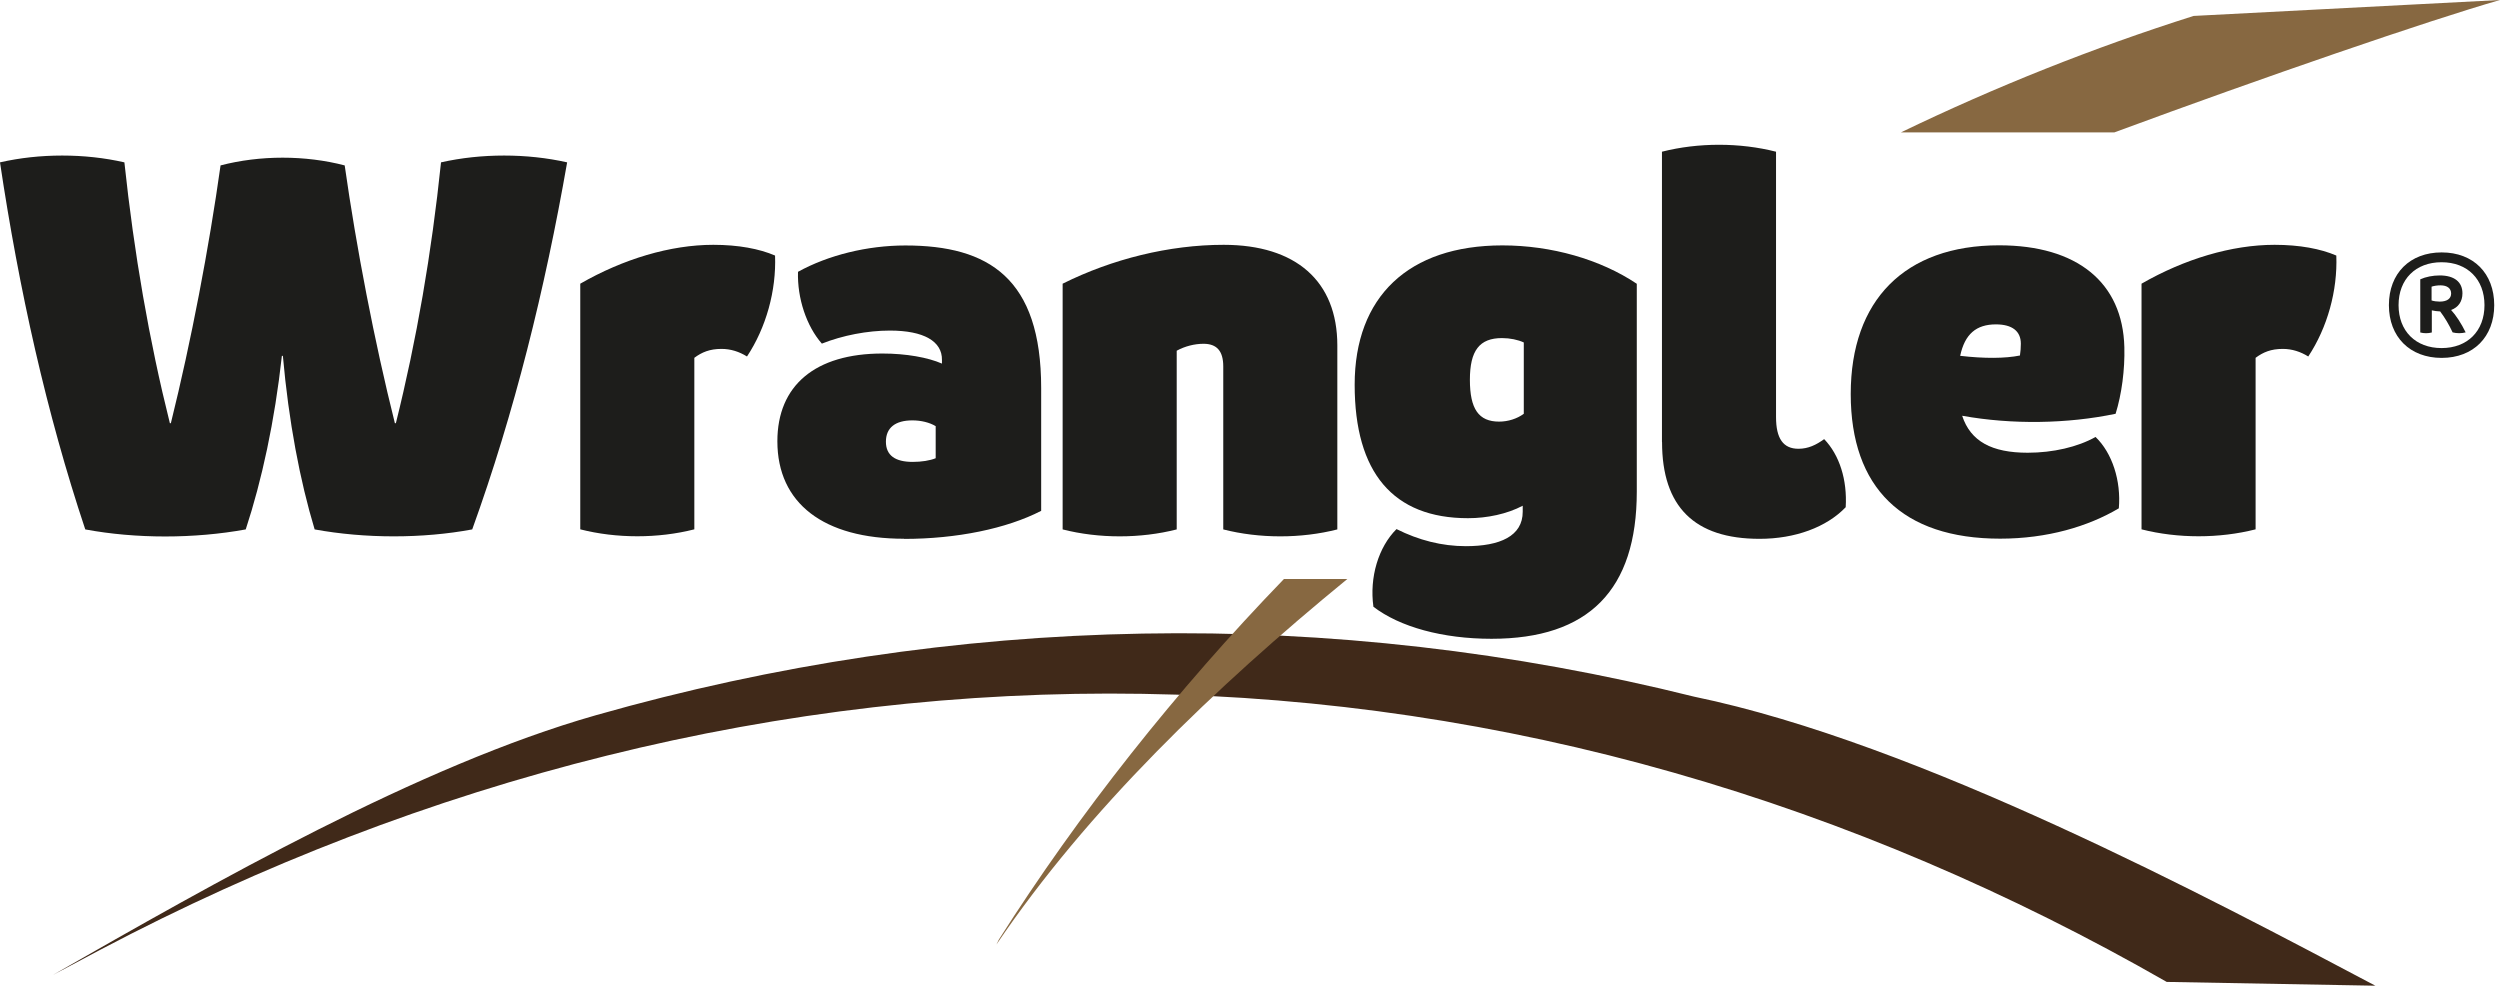 <?xml version="1.0" encoding="UTF-8"?><svg id="Camada_2" xmlns="http://www.w3.org/2000/svg" viewBox="0 0 302.88 119.42"><defs><style>.cls-1{fill:#876841;}.cls-2{fill:#402919;}.cls-3{fill:#1d1d1b;}</style></defs><g id="Layer_1"><g><path class="cls-3" d="M0,19.67c4.79-1.1,10.28-1.1,15.07,0,1.17,11.01,3,21.58,5.51,31.6h.12c2.47-9.96,4.62-21.25,6.02-31.23,4.78-1.25,10.26-1.25,15.04,0,1.42,9.99,3.59,21.28,6.08,31.23h.12c2.5-10.02,4.33-20.6,5.47-31.6,4.86-1.1,10.42-1.1,15.28,0-2.69,15.4-6.41,30.38-11.5,44.47-6.01,1.12-12.96,1.12-19.09,0-1.78-5.9-3.15-13.1-3.85-21.03h-.12c-.87,7.93-2.44,15.13-4.38,21.03-6.24,1.14-13.32,1.14-19.44,0C5.63,50.05,2.3,35.07,0,19.67Z"/><path class="cls-3" d="M70.3,34.37c5.2-2.99,10.92-4.71,16.12-4.71,3.04,0,5.57,.48,7.48,1.3,.16,4.26-1.08,8.72-3.4,12.23-.93-.58-1.96-.92-3.09-.92-1.42,0-2.38,.4-3.29,1.08v20.78c-4.39,1.12-9.43,1.12-13.82,0v-29.76Z"/><path class="cls-3" d="M109.53,65.27c-9.76,0-15.35-4.3-15.35-11.81,0-6.76,4.58-10.63,12.73-10.63,2.88,0,5.52,.48,7.21,1.22v-.43c.04-2.28-2.21-3.57-6.31-3.57-2.72,0-5.72,.58-8.24,1.58-1.85-2.1-2.99-5.48-2.89-8.7,3.68-2.03,8.42-3.19,13.01-3.19,10.11,0,16.45,3.98,16.45,17.27v14.88c-4.19,2.16-10.24,3.4-16.62,3.4h0Zm3.83-9.75v-3.89c-.72-.44-1.76-.7-2.82-.7-2.11,0-3.21,.92-3.21,2.58s1.12,2.45,3.25,2.45c1.06,0,2.09-.16,2.79-.45Z"/><path class="cls-3" d="M128.74,34.37c5.99-2.99,12.91-4.71,19.51-4.71,8.75,0,13.77,4.4,13.77,12.19v22.29c-4.39,1.12-9.43,1.12-13.82,0v-19.74c0-1.87-.78-2.75-2.39-2.75-1.07,0-2.25,.29-3.25,.84v21.65c-4.39,1.12-9.43,1.12-13.82,0v-29.76Z"/><path class="cls-3" d="M166.39,73.49c-.49-3.54,.6-7.2,2.8-9.39,2.69,1.35,5.5,2.07,8.4,2.07,4.14,0,6.89-1.22,6.89-4.17v-.73c-1.89,1-4.31,1.51-6.63,1.51-9.06,0-13.73-5.51-13.73-16.17s6.52-16.88,17.9-16.88c5.93,0,11.86,1.69,16.28,4.65v25.18c0,11.92-5.83,17.83-17.6,17.83-5.89,0-11.11-1.42-14.32-3.89Zm18.22-23.35v-8.65c-.71-.33-1.67-.53-2.64-.53-2.73,0-3.89,1.51-3.89,5.05s1.06,5.07,3.54,5.07c1.09,0,2.18-.35,2.99-.95Z"/><path class="cls-3" d="M201.35,53.54V18.38c4.39-1.12,9.43-1.12,13.82,0V50.53c0,2.6,.87,3.84,2.72,3.84,1.18,0,2.15-.47,3.11-1.17,1.86,1.93,2.81,4.94,2.61,8.25-2.33,2.43-6.13,3.83-10.44,3.83-7.89,0-11.81-3.89-11.81-11.73Z"/><path class="cls-3" d="M256.69,61.59c-3.7,2.19-8.64,3.67-14.37,3.67-11.83,0-18.1-6.17-18.1-17.53s6.55-18.01,17.98-18.01c9.44,0,14.97,4.49,15.17,12.34,.07,2.73-.32,5.69-1.06,8.07-5.84,1.22-12.54,1.33-18.59,.24,1.02,3.11,3.6,4.48,7.94,4.48,3.05,0,6.05-.69,8.22-1.91,2.02,1.94,3.11,5.31,2.82,8.65Zm-19.2-18.48c2.93,.34,5.46,.32,7.23-.04,.07-.43,.11-.96,.11-1.43,0-1.52-1.05-2.34-3.02-2.34-2.38,0-3.77,1.17-4.33,3.81Z"/><path class="cls-3" d="M259.45,34.37c5.2-2.99,10.92-4.71,16.12-4.71,3.04,0,5.57,.48,7.48,1.3,.16,4.26-1.08,8.72-3.4,12.23-.93-.58-1.96-.92-3.09-.92-1.42,0-2.38,.4-3.29,1.08v20.78c-4.39,1.12-9.43,1.12-13.82,0v-29.76Z"/></g><g><path class="cls-2" d="M6.49,118.07c19.29-11.02,44.27-25.33,65.74-31.43,21.47-6.11,43.78-9.49,66.21-9.88,22.43-.41,44.95,2.19,66.8,7.64,27.28,5.64,62.6,24.48,82.54,35.02l-25.28-.46c-18.79-10.77-38.84-19.4-59.72-25.35-20.87-5.96-42.55-9.21-64.33-9.55-21.79-.35-43.66,2.2-64.91,7.48-21.26,5.27-41.88,13.24-61.34,23.5l-5.7,3.03Z"/><g><path class="cls-1" d="M256.16,16.04c17.95-6.64,38.25-13.62,46.72-16.04l-37.12,1.93c-12.15,3.85-24,8.58-35.46,14.11h25.86Z"/><path class="cls-1" d="M155.55,70.15c-13.04,13.49-24.8,28.35-34.53,43.67l-.3,.61c11.05-16.33,26.41-31.1,42.51-44.28h-7.67Z"/></g></g><path class="cls-3" d="M302.18,36.97c0,3.85-2.53,6.39-6.37,6.39s-6.39-2.54-6.39-6.39,2.54-6.39,6.39-6.39,6.37,2.54,6.37,6.39Zm-1.18,0c0-3.13-2.06-5.2-5.2-5.2s-5.21,2.06-5.21,5.2,2.07,5.2,5.21,5.2,5.2-2.06,5.2-5.2Zm-4.05,.58c.61,.66,1.25,1.65,1.77,2.72-.5,.13-1.08,.13-1.58,0-.42-.91-.95-1.8-1.51-2.54-.35-.01-.72-.06-1.01-.13v2.68c-.45,.12-.95,.12-1.4,0v-6.44c.66-.3,1.52-.47,2.36-.47,1.75,0,2.75,.78,2.75,2.17,0,.99-.5,1.7-1.38,2.02Zm-1.37-1.01c.88,0,1.38-.36,1.38-.98s-.47-.99-1.29-.99c-.39,0-.78,.06-1.08,.16v1.67c.28,.09,.64,.14,.98,.14Z"/></g></svg>